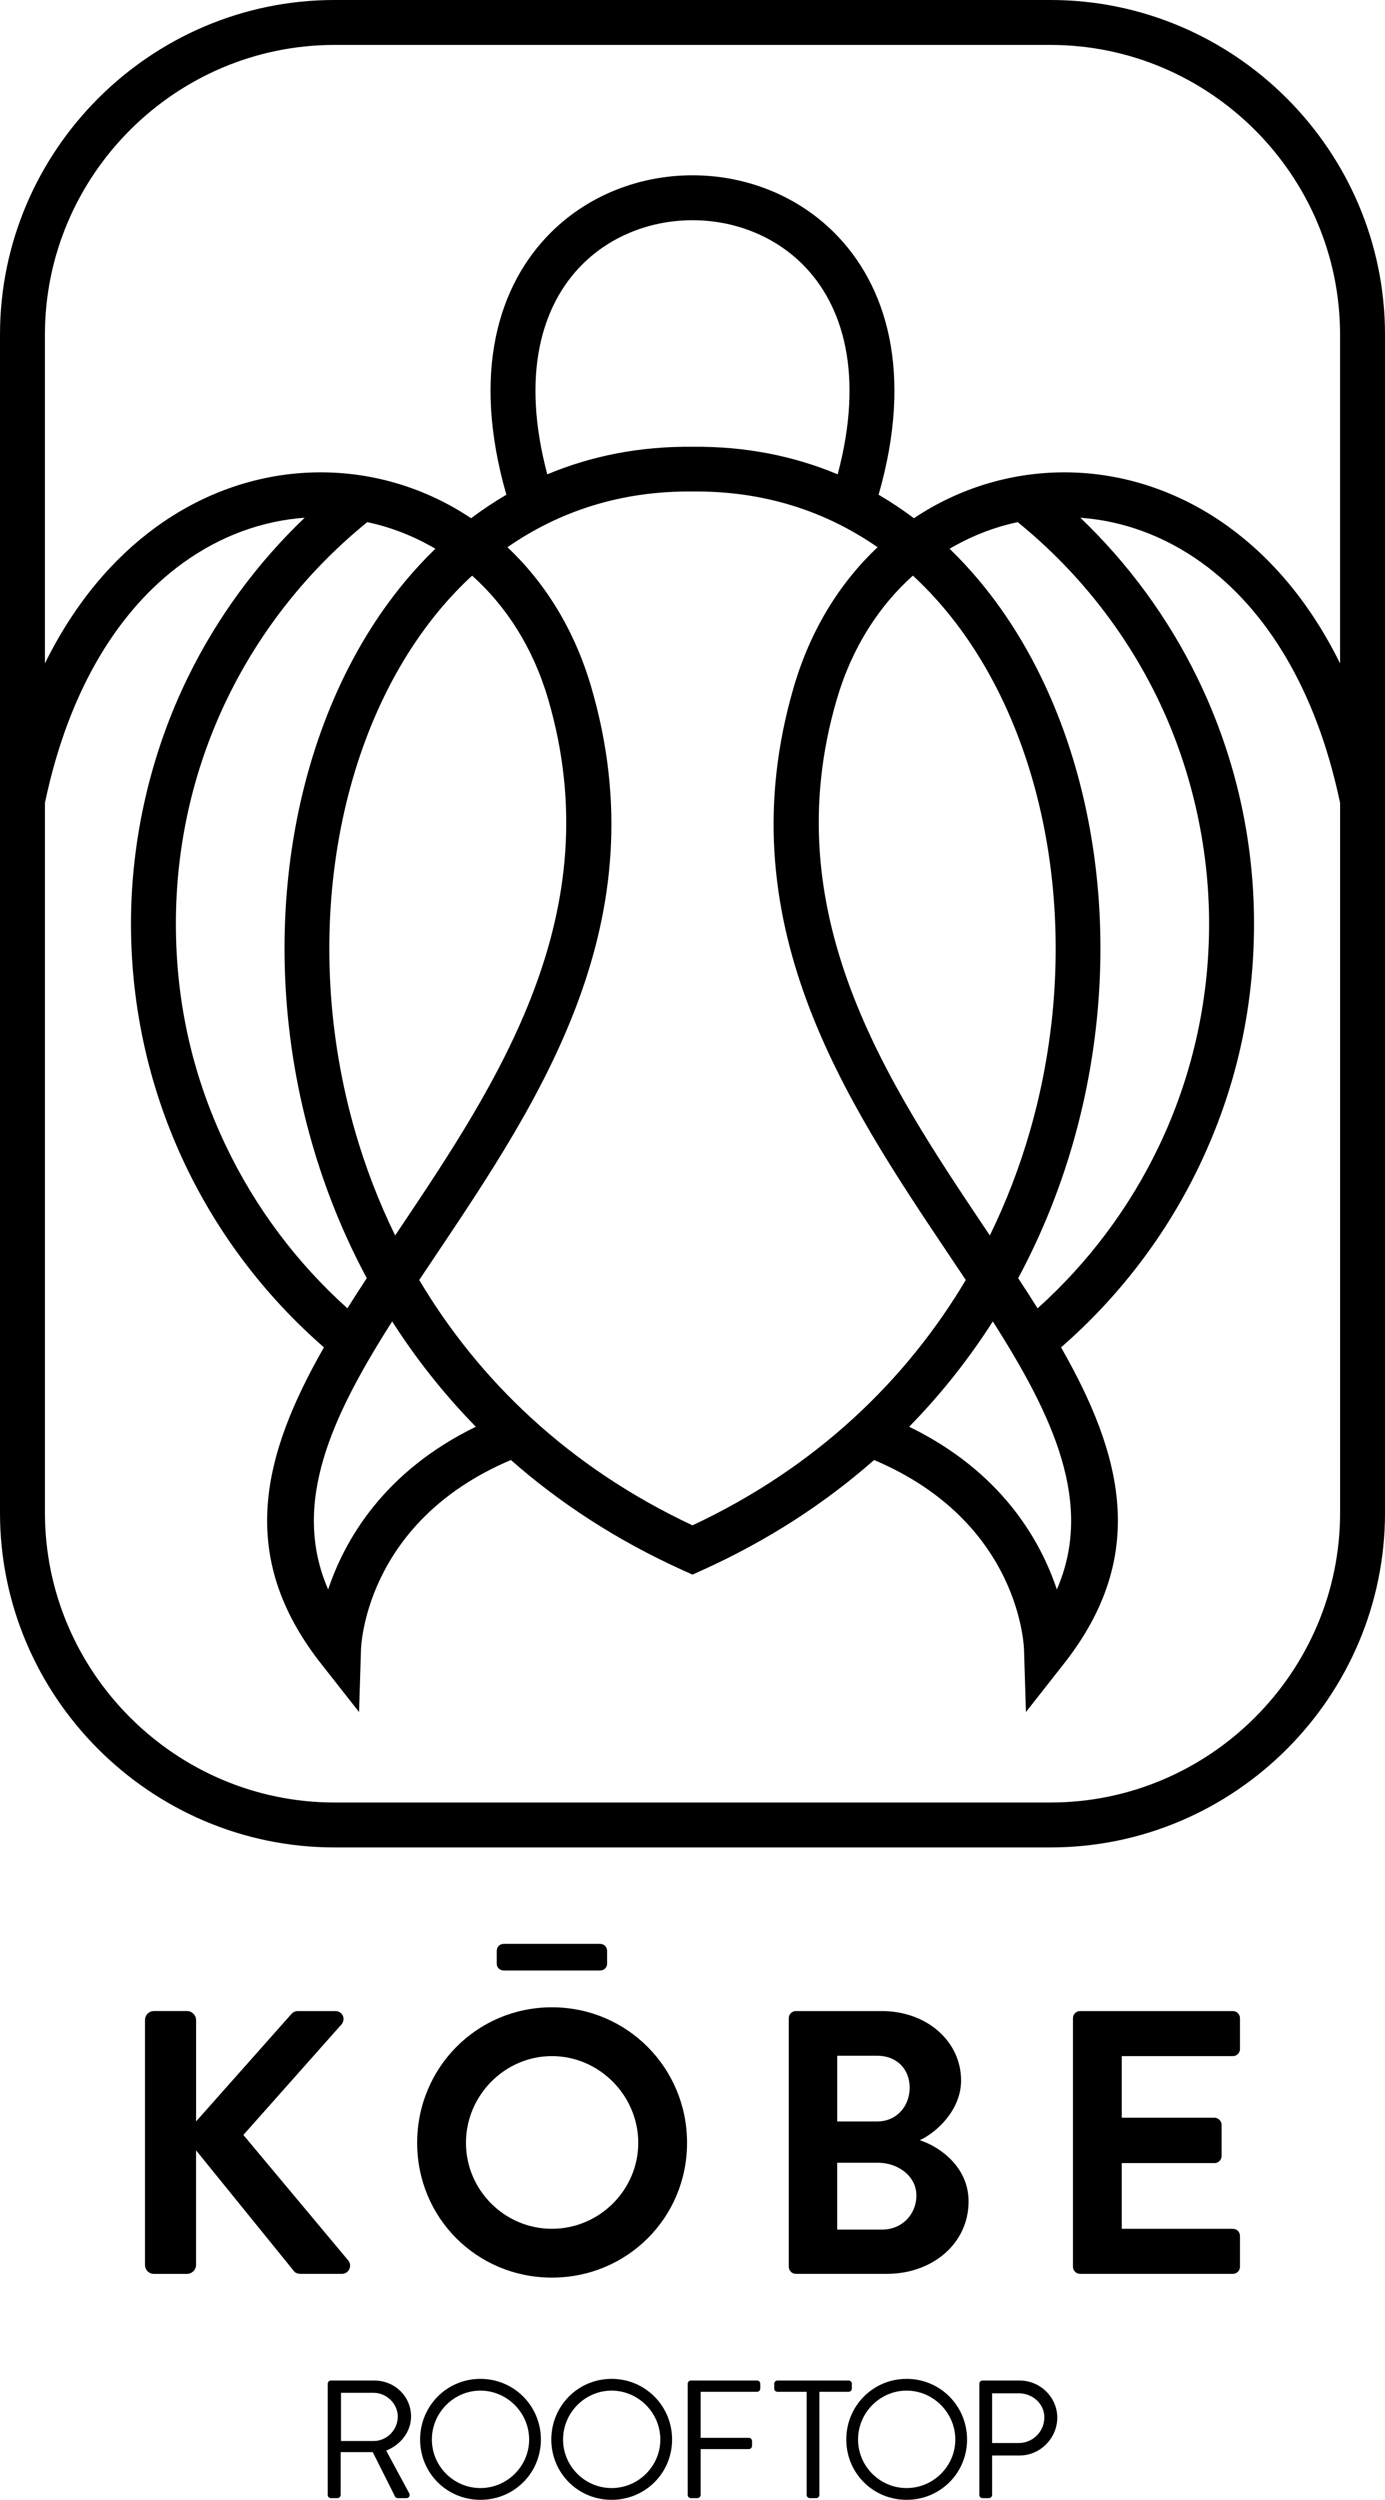 <?xml version="1.0" encoding="UTF-8"?><svg id="Layer_1" xmlns="http://www.w3.org/2000/svg" viewBox="0 0 989.38 1785.51"><defs><style>.cls-1{fill:#000;}</style></defs><path class="cls-1" d="m103.59,1442.84c0-3.49,2.68-6.44,6.44-6.44h23.6c3.49,0,6.44,2.95,6.44,6.44v72.4l67.57-76.15c1.07-1.34,2.68-2.68,5.09-2.68h26.82c5.09,0,7.78,5.63,4.29,9.65l-69.99,78.84,75.08,89.83c2.68,3.49.54,9.39-4.83,9.39h-29.23c-2.68,0-4.29-1.07-4.83-1.88l-69.99-86.34v81.79c0,3.49-2.95,6.44-6.44,6.44h-23.6c-3.75,0-6.44-2.95-6.44-6.44v-174.83Z"/><path class="cls-1" d="m394.27,1433.72c53.63,0,96.53,43.17,96.53,96.8s-42.9,96.27-96.53,96.27-96.27-42.64-96.27-96.27,42.64-96.8,96.27-96.8Zm0,158.21c33.79,0,61.67-27.62,61.67-61.41s-27.89-61.94-61.67-61.94-61.41,28.16-61.41,61.94,27.62,61.41,61.41,61.41Zm-39.42-189.31v-9.12c0-2.95,2.15-5.09,5.09-5.09h68.65c2.95,0,5.09,2.15,5.09,5.09v9.12c0,2.68-2.15,4.83-5.09,4.83h-68.65c-2.95,0-5.09-2.15-5.09-4.83Z"/><path class="cls-1" d="m563.47,1441.5c0-2.68,2.15-5.09,5.09-5.09h61.41c31.91,0,56.58,21.45,56.58,49.61,0,20.65-16.89,36.74-29.5,42.64,14.21,4.56,34.86,19.04,34.86,43.71,0,30.03-25.74,51.75-58.46,51.75h-64.89c-2.95,0-5.09-2.41-5.09-5.09v-177.52Zm63.28,73.74c13.68,0,23.06-10.73,23.06-24.13s-9.39-22.79-23.06-22.79h-28.69v46.93h28.69Zm3.75,77.23c13.41,0,24.13-10.46,24.13-24.4s-13.41-23.33-27.35-23.33h-29.23v47.73h32.45Z"/><path class="cls-1" d="m766.47,1441.5c0-2.68,2.15-5.09,5.09-5.09h109.14c2.95,0,5.09,2.41,5.09,5.09v21.99c0,2.68-2.14,5.09-5.09,5.09h-79.37v43.98h66.23c2.68,0,5.09,2.41,5.09,5.09v22.26c0,2.95-2.41,5.09-5.09,5.09h-66.23v46.93h79.37c2.95,0,5.09,2.41,5.09,5.09v21.99c0,2.68-2.14,5.09-5.09,5.09h-109.14c-2.95,0-5.09-2.41-5.09-5.09v-177.52Z"/><path class="cls-1" d="m339.92,1019.06c-22.93-23.43-42.81-48.69-59.77-75.24-43.22,67.92-72.37,130.13-45.74,191.47,11.72-35.08,39.53-84.12,105.51-116.23m-2.67-607.9c-8.28,7.63-16.1,15.88-23.42,24.69-37.06,44.56-61.87,103.29-72.58,167.9-10.8,65.16-7.26,136.1,12.47,204.47,7.28,25.22,16.77,50.1,28.56,74.21l2.44-3.64c70.86-105.69,151.7-226.26,106.88-379.33-10.8-36.89-30.08-66.62-54.35-88.3Zm371.98,532.66c-16.95,26.54-36.83,51.81-59.77,75.24,65.98,32.12,93.79,81.15,105.51,116.23,26.63-61.35-2.52-123.55-45.74-191.47Zm-2.13-61.4c11.79-24.11,21.28-48.99,28.56-74.21,19.73-68.37,23.27-139.3,12.47-204.47-10.71-64.62-35.52-123.34-72.58-167.9-7.32-8.8-15.13-17.05-23.42-24.69-24.26,21.68-43.54,51.41-54.35,88.3-44.82,153.06,36.02,273.64,106.88,379.33l2.44,3.64Zm-212.41,207.06c88.69-41.58,152.87-103.98,195.21-175.24l-11.81-17.66c-74.75-111.48-160.02-238.67-111.01-406.02,12.01-41.02,33.13-74.57,59.8-99.7-36.91-25.67-81.25-40.35-132.06-39.79h-.25c-50.81-.56-95.15,14.12-132.06,39.79,26.67,25.13,47.79,58.68,59.8,99.7,49.01,167.35-36.26,294.53-111.01,406.02l-11.81,17.66c42.34,71.26,106.52,133.66,195.21,175.24Zm-78.6-900.72c-29.25,29.11-44.06,78.96-25.13,150.04,31.2-13.08,65.88-20.09,103.72-19.69,37.84-.4,72.51,6.61,103.72,19.69,18.94-71.08,4.12-120.92-25.12-150.04-21.07-20.97-49.79-31.47-78.6-31.47s-57.53,10.49-78.6,31.47Zm-167.93,745.71c4.48-7.13,9.11-14.31,13.84-21.55-16.59-30.89-29.53-63.14-39-95.93-21.08-73.06-24.87-148.82-13.34-218.38,11.62-70.11,38.82-134.16,79.59-183.19,6.88-8.27,14.13-16.11,21.76-23.47l-3.21-1.85c-14.31-8.03-29.62-13.8-45.42-17.18-41.62,33.75-75.75,76.36-99.5,124.94-23.85,48.79-37.24,103.73-37.24,161.91s12.8,110.51,35.67,158.51c21.12,44.34,50.79,83.79,86.86,116.19Zm478.82-561.55c-15.81,3.38-31.11,9.15-45.42,17.18l-3.22,1.86c7.63,7.37,14.88,15.2,21.76,23.47,40.78,49.03,67.97,113.08,79.6,183.19,11.53,69.56,7.73,145.32-13.35,218.38-9.46,32.79-22.41,65.03-39,95.93,4.74,7.24,9.37,14.42,13.85,21.56,36.06-32.4,65.74-71.84,86.86-116.18,22.87-48,35.67-101.76,35.67-158.52s-13.39-113.12-37.24-161.91c-23.75-48.58-57.88-91.19-99.5-124.94Zm230.3,200.49c-17.48-83.29-54.32-139.21-98.36-171.14-27.28-19.78-57.34-30.34-87.16-32.47,34.1,32.6,62.47,71.16,83.43,114.02,26.02,53.22,40.63,112.94,40.63,175.95s-13.93,120.08-38.8,172.3c-23.8,49.97-57.7,94.27-99.05,130.28,43.77,76.71,62.73,148.73,2.14,225.84l-27.22,34.64-1.36-44.11c0-.27-1.41-91.2-107.12-135.9-34.93,30.75-75.86,57.55-123.14,78.88l-6.58,2.97-6.58-2.97c-47.28-21.33-88.22-48.13-123.14-78.88-105.7,44.7-107.11,135.64-107.12,135.9l-1.35,44.11-27.22-34.64c-60.59-77.11-41.63-149.13,2.14-225.84-41.36-36-75.25-80.31-99.05-130.28-24.87-52.22-38.8-110.65-38.8-172.3s14.6-122.73,40.63-175.95c20.95-42.86,49.32-81.43,83.43-114.02-29.82,2.13-59.88,12.69-87.16,32.47-44.04,31.93-80.88,87.86-98.36,171.15v507.12c0,56.88,23.28,108.61,60.79,146.12,37.51,37.51,89.24,60.79,146.12,60.79h511.38c56.88,0,108.61-23.28,146.12-60.79,37.51-37.51,60.79-89.24,60.79-146.12v-507.13Zm-595.55-220.04c-25.07-87.22-5.82-149.85,31.8-187.3,27.37-27.24,64.31-40.87,101.15-40.87s73.79,13.62,101.15,40.87c37.61,37.45,56.87,100.08,31.8,187.3,8.73,5.09,17.14,10.7,25.22,16.78,4.26-2.85,8.61-5.52,13.04-8.01,32.11-18.02,68.47-26.52,105.16-24.47,36.63,2.05,73.5,14.6,106.67,38.65,30.79,22.32,58.39,54.57,79.56,97.53v-234.85c0-56.88-23.29-108.61-60.79-146.12-37.51-37.51-89.24-60.79-146.12-60.79H239c-56.89,0-108.61,23.28-146.12,60.79-37.51,37.51-60.79,89.24-60.79,146.12v234.85c21.17-42.96,48.77-75.21,79.56-97.53,33.18-24.05,70.04-36.6,106.67-38.65,36.69-2.05,73.05,6.44,105.16,24.47,4.43,2.49,8.78,5.16,13.04,8.01,8.08-6.08,16.49-11.68,25.22-16.78ZM239,0h511.38c65.74,0,125.5,26.88,168.81,70.19,43.31,43.31,70.19,103.07,70.19,168.81v841.54c0,65.74-26.88,125.5-70.19,168.81-43.31,43.31-103.06,70.19-168.81,70.19H239c-65.74,0-125.5-26.88-168.81-70.19C26.88,1206.04,0,1146.28,0,1080.54V239c0-65.74,26.88-125.5,70.19-168.81C113.5,26.88,173.26,0,239,0Z"/><path class="cls-1" d="m234.11,1702.59c0-1.2.96-2.28,2.28-2.28h31.08c14.4,0,26.16,11.28,26.16,25.56,0,11.04-7.32,20.28-17.76,24.48l16.44,30.48c.84,1.56,0,3.48-2.04,3.48h-6.12c-1.08,0-1.68-.6-1.92-1.08l-15.96-31.8h-22.92v30.6c0,1.2-1.08,2.28-2.28,2.28h-4.68c-1.32,0-2.28-1.08-2.28-2.28v-79.44Zm32.76,40.92c9.24,0,17.28-7.68,17.28-17.52,0-9.12-8.04-16.92-17.28-16.92h-23.28v34.44h23.28Z"/><path class="cls-1" d="m343.19,1699.11c24,0,43.2,19.32,43.2,43.32s-19.2,43.08-43.2,43.08-43.08-19.08-43.08-43.08,19.08-43.32,43.08-43.32Zm0,78c19.08,0,34.8-15.6,34.8-34.68s-15.72-34.92-34.8-34.92-34.68,15.84-34.68,34.92,15.6,34.68,34.68,34.68Z"/><path class="cls-1" d="m436.91,1699.11c24,0,43.2,19.32,43.2,43.32s-19.2,43.08-43.2,43.08-43.08-19.08-43.08-43.08,19.08-43.32,43.08-43.32Zm0,78c19.08,0,34.8-15.6,34.8-34.68s-15.72-34.92-34.8-34.92-34.68,15.84-34.68,34.92,15.6,34.68,34.68,34.68Z"/><path class="cls-1" d="m491.27,1702.59c0-1.2.96-2.28,2.28-2.28h47.28c1.32,0,2.28,1.08,2.28,2.28v3.48c0,1.2-.96,2.28-2.28,2.28h-40.32v32.88h34.44c1.2,0,2.28,1.08,2.28,2.28v3.48c0,1.2-1.08,2.28-2.28,2.28h-34.44v32.76c0,1.2-1.08,2.28-2.28,2.28h-4.68c-1.32,0-2.28-1.08-2.28-2.28v-79.44Z"/><path class="cls-1" d="m576.23,1708.35h-20.88c-1.32,0-2.28-1.08-2.28-2.28v-3.48c0-1.2.96-2.28,2.28-2.28h50.88c1.32,0,2.28,1.08,2.28,2.28v3.48c0,1.2-.96,2.28-2.28,2.28h-20.88v73.68c0,1.2-1.08,2.28-2.28,2.28h-4.56c-1.2,0-2.28-1.08-2.28-2.28v-73.68Z"/><path class="cls-1" d="m647.63,1699.11c24,0,43.2,19.32,43.2,43.32s-19.2,43.08-43.2,43.08-43.08-19.08-43.08-43.08,19.08-43.32,43.08-43.32Zm0,78c19.08,0,34.8-15.6,34.8-34.68s-15.72-34.92-34.8-34.92-34.68,15.84-34.68,34.92,15.6,34.68,34.68,34.68Z"/><path class="cls-1" d="m699.59,1702.59c0-1.2.96-2.28,2.28-2.28h26.52c14.76,0,26.88,12,26.88,26.52s-12.12,27-26.76,27h-19.8v28.2c0,1.2-1.08,2.28-2.28,2.28h-4.56c-1.32,0-2.28-1.08-2.28-2.28v-79.44Zm28.2,42.36c9.84,0,18.24-8.04,18.24-18.36,0-9.72-8.4-17.16-18.24-17.16h-19.08v35.52h19.08Z"/></svg>
